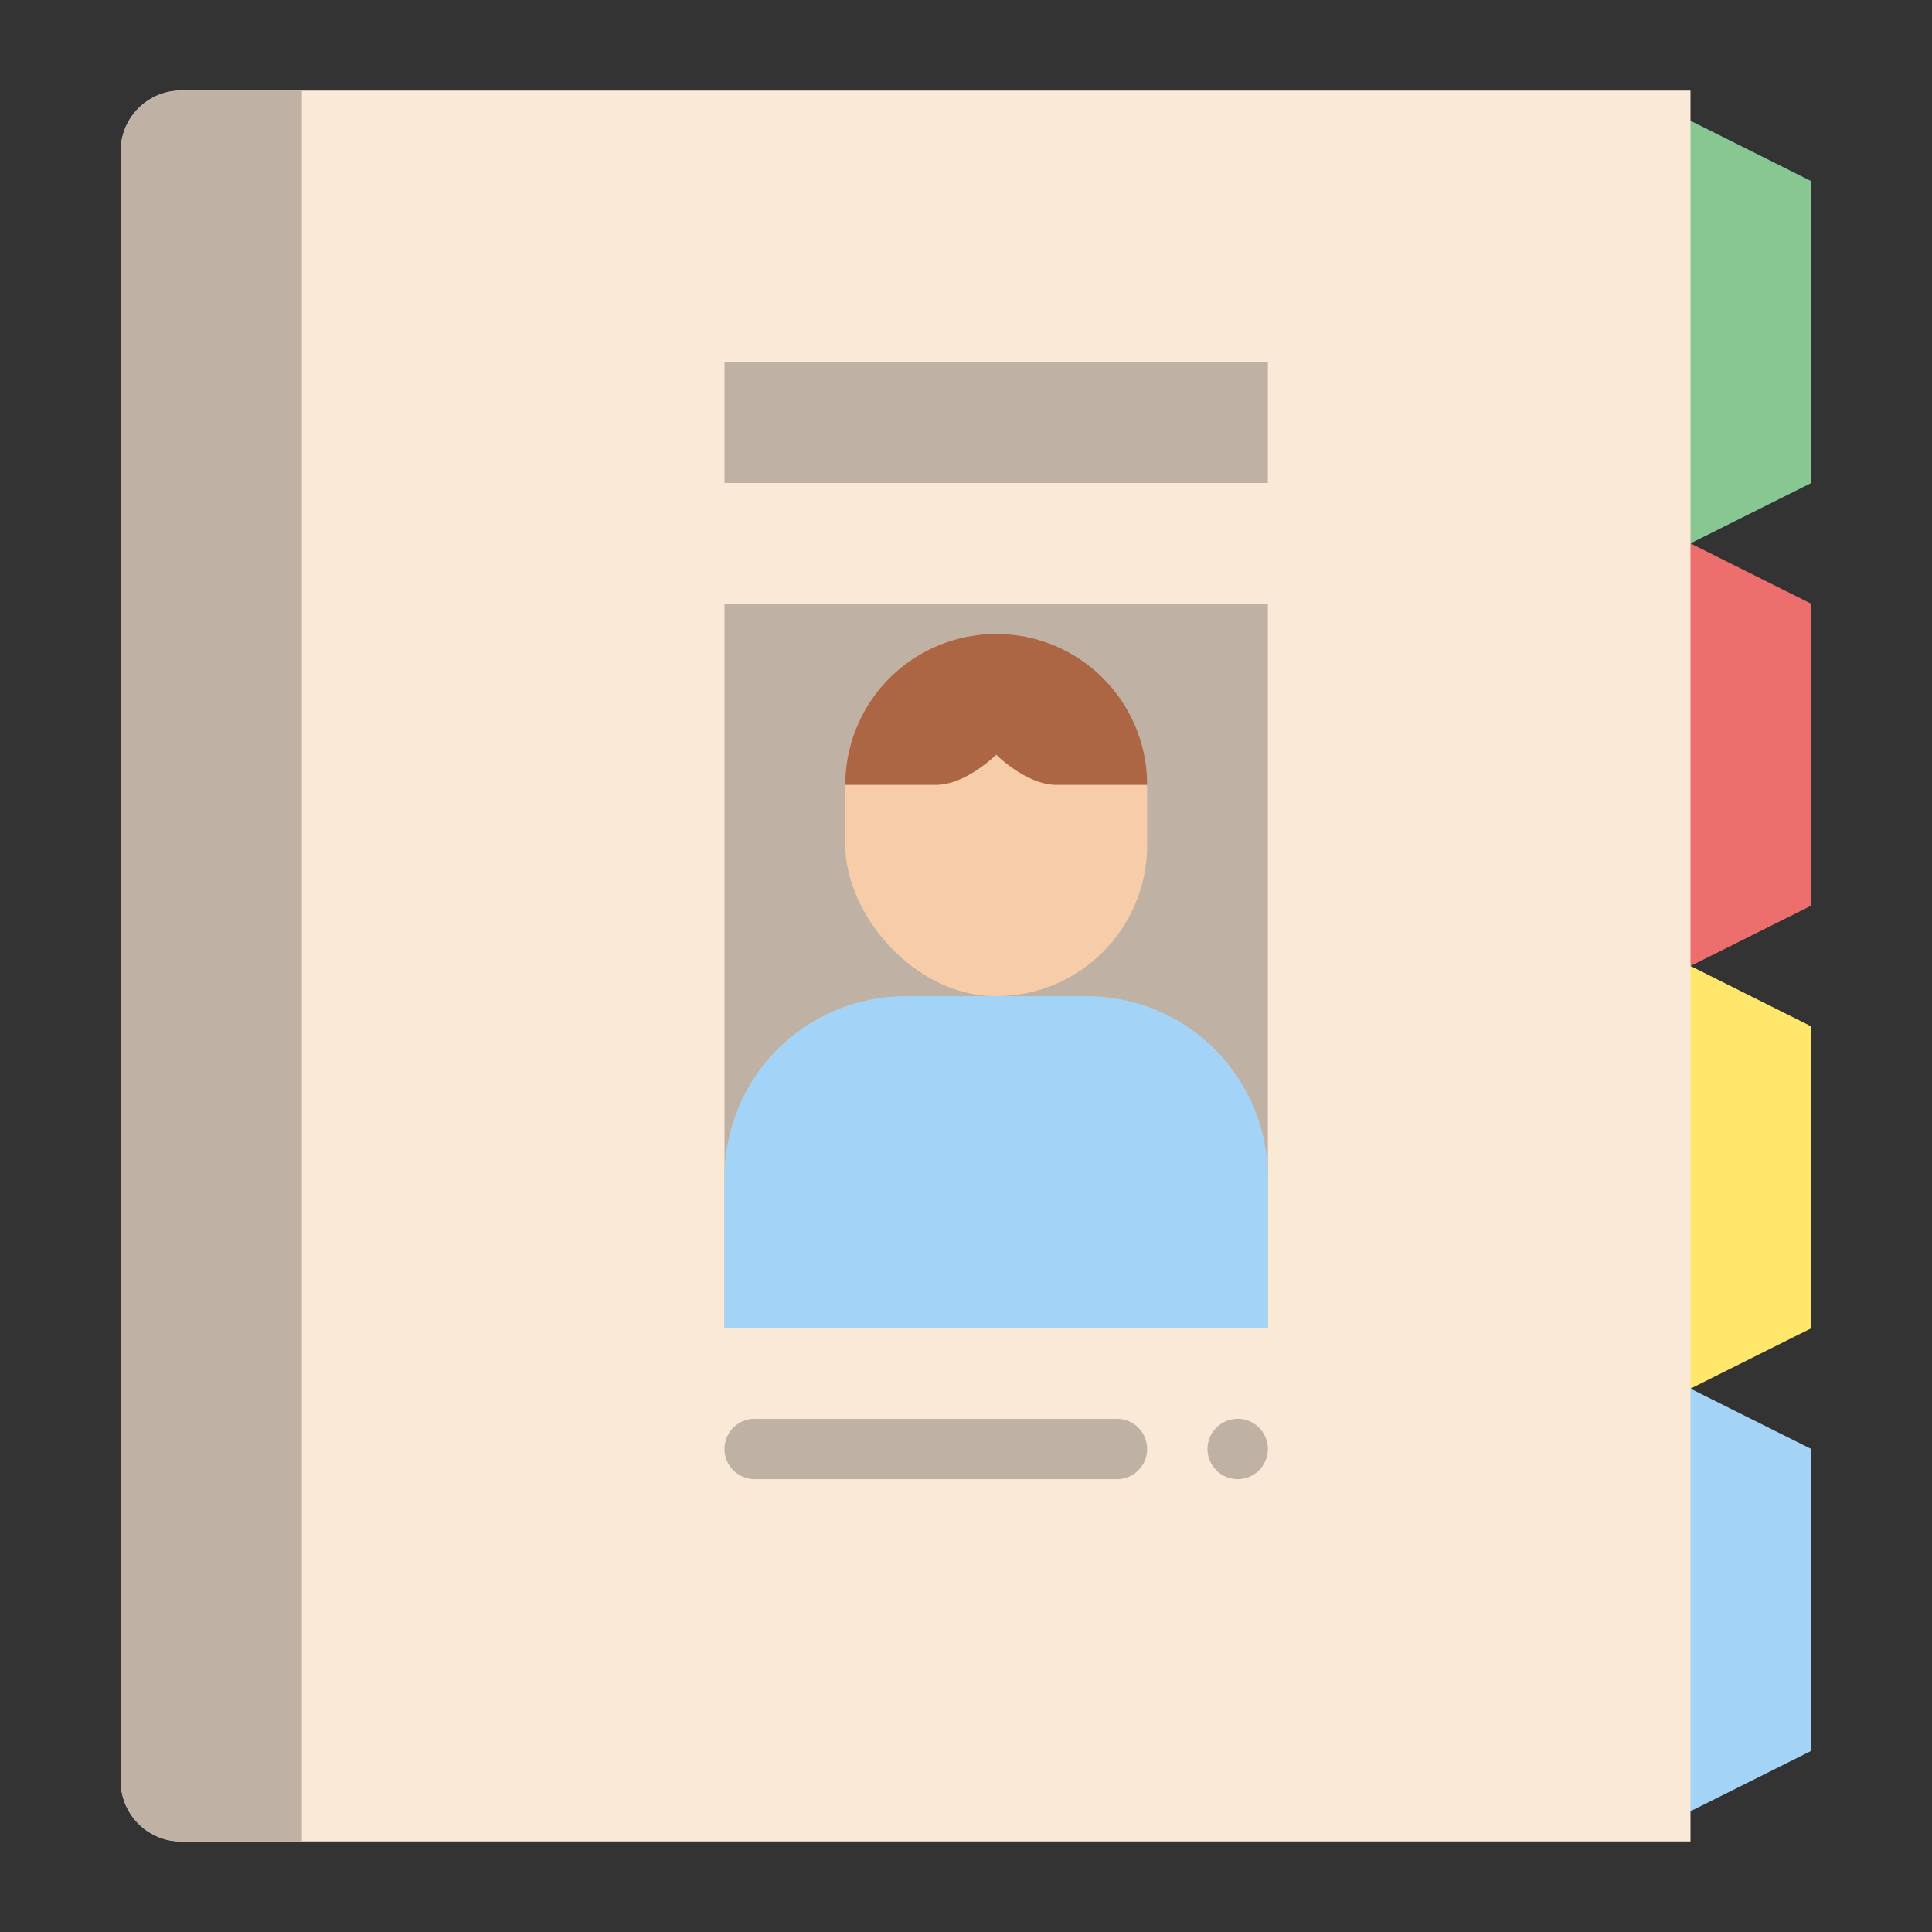 <svg id="Flat" height="512" viewBox="0 0 512 512" width="512" xmlns="http://www.w3.org/2000/svg"><rect x="0" y="0" width="512" height="512" fill="#333333" stroke="none"/><path d="m448 32-32 16v24 56l32 16 32-16v-56-24z" fill="#88c791"/><path d="m448 144-32 16v24 56l32 16 32-16v-56-24z" fill="#ed6f6d"/><path d="m448 256-32 16v24 56l32 16 32-16v-56-24z" fill="#ffe76c"/><path d="m448 368-32 16v24 56l32 16 32-16v-56-24z" fill="#a3d4f7"/><path d="m48 24a16 16 0 0 0 -16 16v432a16 16 0 0 0 16 16h400v-464z" fill="#fbe9d8"/><path d="m192 160h144v192h-144z" fill="#bfb1a3"/><path d="m240 264h48a48 48 0 0 1 48 48v40a0 0 0 0 1 0 0h-144a0 0 0 0 1 0 0v-40a48 48 0 0 1 48-48z" fill="#a3d4f7"/><g fill="#bfb1a3"><path d="m296 392h-96a8 8 0 0 1 0-16h96a8 8 0 0 1 0 16z"/><path d="m192 96h144v32h-144z"/><circle cx="328" cy="384" r="8"/></g><rect fill="#f7cca9" height="96" rx="40" width="80" x="224" y="168"/><path d="m264 168a40 40 0 0 0 -40 40h24c8 0 16-8 16-8s8 8 16 8h24a40 40 0 0 0 -40-40z" fill="#ad6643"/><path d="m48 24h32a0 0 0 0 1 0 0v464a0 0 0 0 1 0 0h-32a16 16 0 0 1 -16-16v-432a16 16 0 0 1 16-16z" fill="#bfb1a3"/></svg>
